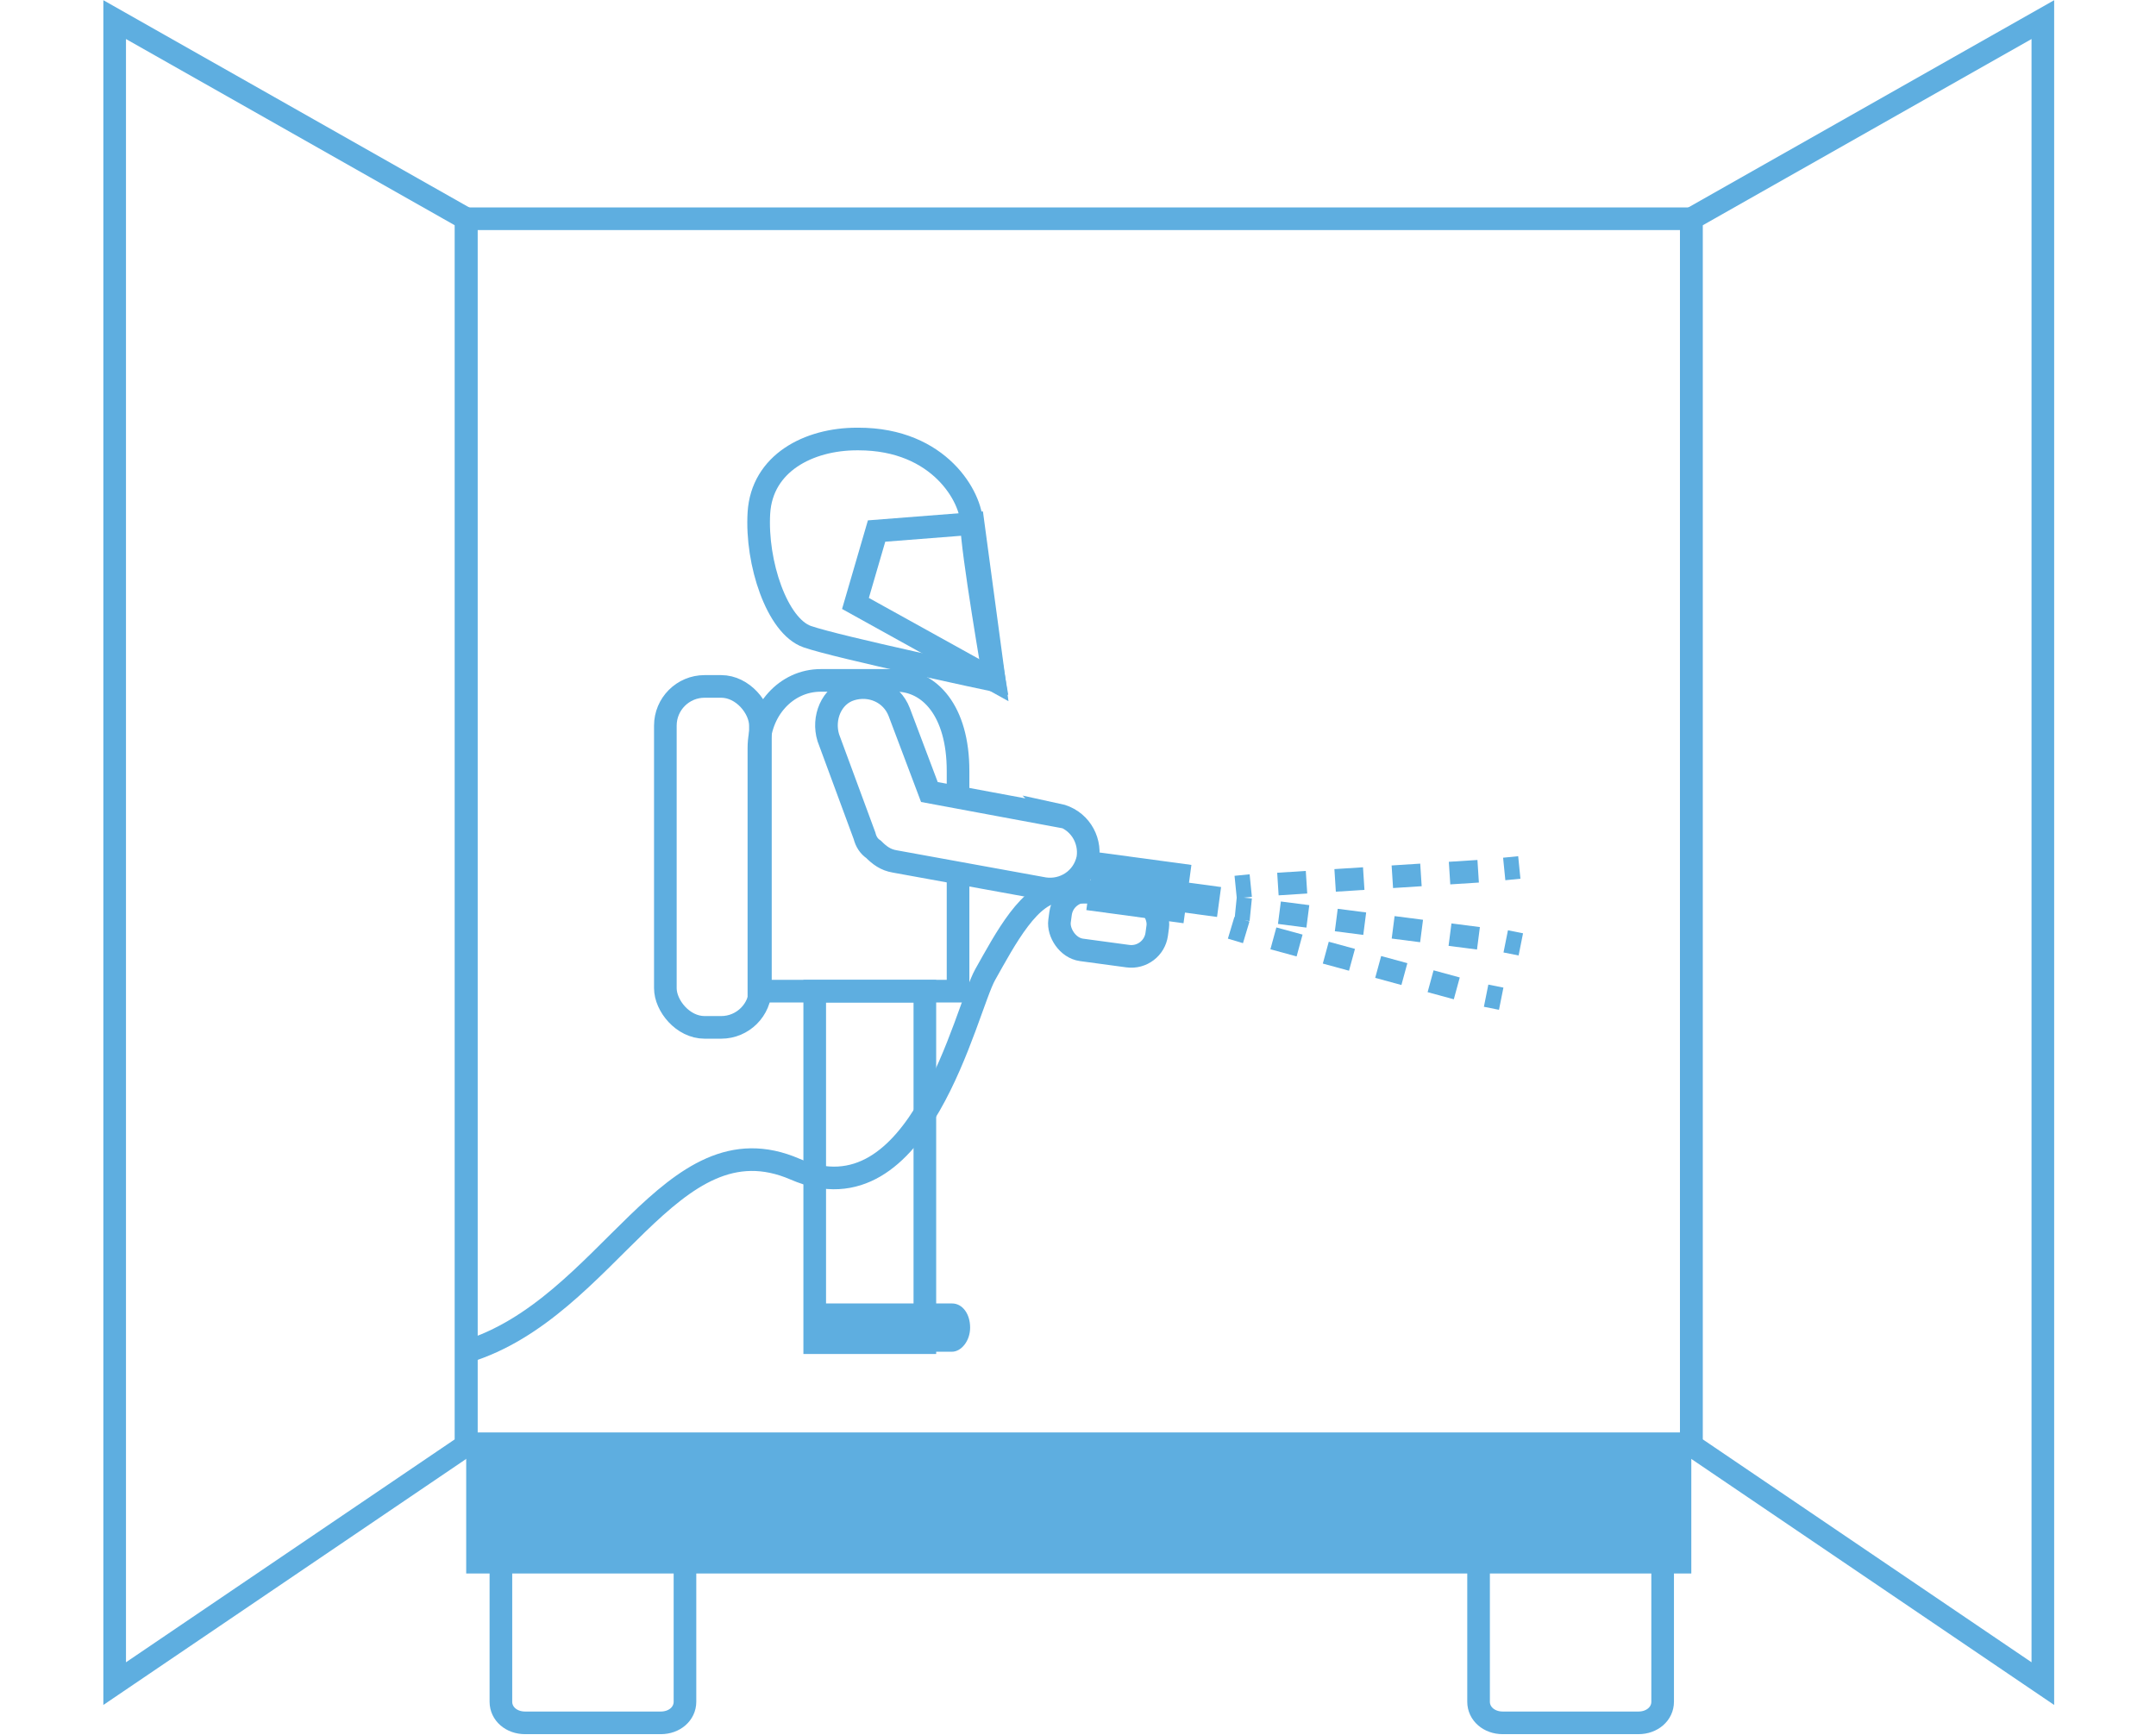 <svg xmlns="http://www.w3.org/2000/svg" viewBox="0 0 142.9 115"><defs><style>      .cls-1, .cls-2, .cls-3, .cls-4, .cls-5, .cls-6, .cls-7, .cls-8, .cls-9 {        stroke: #5eaee0;      }      .cls-1, .cls-2, .cls-3, .cls-4, .cls-5, .cls-7, .cls-8, .cls-9 {        fill: none;      }      .cls-1, .cls-3, .cls-4, .cls-5, .cls-6 {        stroke-miterlimit: 10;      }      .cls-1, .cls-5 {        stroke-width: 2px;      }      .cls-2 {        stroke-dasharray: 1.9 1.9;      }      .cls-2, .cls-4, .cls-6, .cls-7, .cls-8, .cls-9 {        stroke-width: 1.5px;      }      .cls-2, .cls-7, .cls-8, .cls-9 {        stroke-miterlimit: 5;      }      .cls-5 {        stroke-linecap: round;      }      .cls-6 {        fill: #fff;      }      .cls-7 {        stroke-dasharray: 1.8 1.8;      }      .cls-10 {        fill: #5eaee0;      }      .cls-11 {        display: none;      }      .cls-9 {        stroke-dasharray: 1.9 1.9;      }    </style></defs><g><g id="Trailervask" class="cls-11"><rect class="cls-10" x="34.2" y="95.2" width="72.7" height="7.4"></rect><rect class="cls-4" x="35.4" y="21" width="70" height="80.8" rx="4.2" ry="4.2"></rect><rect class="cls-4" x="5.9" y="4" width="131" height="13.1"></rect><rect class="cls-4" x="5.9" y="17.1" width="11.2" height="97.1"></rect><rect class="cls-4" x="125.6" y="17.1" width="11.2" height="97.1"></rect><rect class="cls-10" x="102.9" y="46.5" width="12" height="6.9" rx="1.9" ry="1.9" transform="translate(158.8 -58.9) rotate(90)"></rect><rect class="cls-10" x="26" y="46.5" width="12" height="6.9" rx="1.9" ry="1.9" transform="translate(81.9 18) rotate(90)"></rect><path class="cls-4" d="M47.5,114.2h-8.3c-.8,0-1.5-.6-1.5-1.3v-15.9h11.4v15.9c0,.7-.7,1.3-1.5,1.3Z"></path><path class="cls-4" d="M102.3,114.2h-7.7c-.8,0-1.4-.6-1.4-1.3v-15.9h10.5v15.9c0,.7-.6,1.3-1.4,1.3Z"></path><line class="cls-4" x1="17.2" y1="101.9" x2="30" y2="101.9"></line><line class="cls-4" x1="17.2" y1="105.8" x2="30" y2="105.8"></line><line class="cls-4" x1="17.2" y1="93.9" x2="30" y2="93.9"></line><line class="cls-4" x1="17.2" y1="97.9" x2="30" y2="97.9"></line><line class="cls-4" x1="17.2" y1="86" x2="30" y2="86"></line><line class="cls-4" x1="17.2" y1="90" x2="30" y2="90"></line><line class="cls-4" x1="17.2" y1="78.1" x2="30" y2="78.1"></line><line class="cls-4" x1="17.2" y1="82.1" x2="30" y2="82.1"></line><line class="cls-4" x1="17.2" y1="70.2" x2="30" y2="70.2"></line><line class="cls-4" x1="17.2" y1="74.1" x2="30" y2="74.1"></line><line class="cls-4" x1="17.2" y1="62.2" x2="30" y2="62.2"></line><line class="cls-4" x1="17.2" y1="66.2" x2="30" y2="66.2"></line><line class="cls-4" x1="17.2" y1="54.3" x2="30" y2="54.3"></line><line class="cls-4" x1="17.2" y1="58.3" x2="30" y2="58.3"></line><line class="cls-4" x1="17.2" y1="46.4" x2="30" y2="46.4"></line><line class="cls-4" x1="17.2" y1="50.3" x2="30" y2="50.3"></line><line class="cls-4" x1="17.2" y1="38.5" x2="30" y2="38.5"></line><line class="cls-4" x1="17.2" y1="42.4" x2="30" y2="42.4"></line><line class="cls-4" x1="17.2" y1="30.5" x2="30" y2="30.5"></line><line class="cls-4" x1="17.2" y1="34.5" x2="30" y2="34.5"></line><line class="cls-4" x1="23.6" y1="17.1" x2="23.6" y2="110.2"></line><line class="cls-4" x1="111.4" y1="101.9" x2="124.3" y2="101.9"></line><line class="cls-4" x1="111.4" y1="105.8" x2="124.3" y2="105.8"></line><line class="cls-4" x1="111.4" y1="93.9" x2="124.3" y2="93.9"></line><line class="cls-4" x1="111.4" y1="97.9" x2="124.3" y2="97.9"></line><line class="cls-4" x1="111.4" y1="86" x2="124.3" y2="86"></line><line class="cls-4" x1="111.4" y1="90" x2="124.3" y2="90"></line><line class="cls-4" x1="111.4" y1="78.1" x2="124.3" y2="78.1"></line><line class="cls-4" x1="111.4" y1="82.1" x2="124.3" y2="82.1"></line><line class="cls-4" x1="111.4" y1="70.2" x2="124.3" y2="70.2"></line><line class="cls-4" x1="111.4" y1="74.1" x2="124.3" y2="74.1"></line><line class="cls-4" x1="111.4" y1="62.2" x2="124.3" y2="62.2"></line><line class="cls-4" x1="111.4" y1="66.2" x2="124.3" y2="66.2"></line><line class="cls-4" x1="111.4" y1="54.3" x2="124.3" y2="54.3"></line><line class="cls-4" x1="111.4" y1="58.3" x2="124.3" y2="58.3"></line><line class="cls-4" x1="111.4" y1="46.4" x2="124.3" y2="46.4"></line><line class="cls-4" x1="111.4" y1="50.3" x2="124.3" y2="50.3"></line><line class="cls-4" x1="111.4" y1="38.5" x2="124.3" y2="38.5"></line><line class="cls-4" x1="111.4" y1="42.4" x2="124.3" y2="42.4"></line><line class="cls-4" x1="111.4" y1="30.5" x2="124.3" y2="30.5"></line><line class="cls-4" x1="111.4" y1="34.5" x2="124.3" y2="34.5"></line><line class="cls-4" x1="117.8" y1="17.1" x2="117.8" y2="110.2"></line><rect class="cls-4" x="35.4" y="39.7" width="70" height="20"></rect><path class="cls-4" d="M49.8,34.5h-9.1c-.9,0-1.7-.8-1.7-1.7v-5.9c0-.9.8-1.7,1.7-1.7h6.2c.7,0,1.3.4,1.5,1l2.8,5.9c.5,1.1-.3,2.5-1.5,2.5Z"></path><path class="cls-4" d="M90.8,34.5h9.1c.9,0,1.7-.8,1.7-1.7v-5.9c0-.9-.8-1.7-1.7-1.7h-6.2c-.7,0-1.3.4-1.5,1l-2.8,5.9c-.5,1.1.3,2.5,1.5,2.5Z"></path><path class="cls-4" d="M49.8,93.1h-9.1c-.9,0-1.7-.8-1.7-1.7v-5.9c0-.9.8-1.7,1.7-1.7h6.2c.7,0,1.3.4,1.5,1l2.8,5.9c.5,1.1-.3,2.5-1.5,2.5Z"></path><path class="cls-4" d="M90.8,93.1h9.1c.9,0,1.7-.8,1.7-1.7v-5.9c0-.9-.8-1.7-1.7-1.7h-6.2c-.7,0-1.3.4-1.5,1l-2.8,5.9c-.5,1.1.3,2.5,1.5,2.5Z"></path><line class="cls-3" x1="55.1" y1="70.2" x2="85.5" y2="70.2"></line><line class="cls-3" x1="56.1" y1="75.1" x2="84.5" y2="75.1"></line><line class="cls-3" x1="57.1" y1="81.1" x2="83.5" y2="81.1"></line><line class="cls-3" x1="59.1" y1="86" x2="80.5" y2="86"></line></g><g id="Tank_x2F_silo_vogne" class="cls-11"><line class="cls-6" x1="127.3" y1="109.8" x2="118.1" y2="109.8"></line><rect class="cls-10" x="71.6" y="103.2" width="30.6" height="6.6"></rect><polygon class="cls-10" points="12.3 109.8 5.7 109.8 5.7 103.2 16.3 103.2 12.3 109.8"></polygon><path class="cls-4" d="M5.7,62.9h104.8s4.6,5,4.6,15-4.6,18.4-4.6,18.4H5.7"></path><ellipse class="cls-4" cx="5.2" cy="79.6" rx="4.4" ry="16.7"></ellipse><polyline class="cls-4" points="5.7 103 5.7 96.3 111.3 96.3 111.3 101.9"></polyline><path class="cls-4" d="M128.5,103.2h-10.4v-35.8s1.9,0,3,1.4c1.1,1.4,2,2.5,2,2.5,0,0,9.9.7,12.7,2.7s6.4,7.4,6.4,13.3v16h-5.2"></path><circle class="cls-4" cx="26.1" cy="107" r="7.3"></circle><circle class="cls-4" cx="26.1" cy="107" r="4"></circle><circle class="cls-4" cx="42.9" cy="107" r="7.3"></circle><circle class="cls-4" cx="42.9" cy="107" r="4"></circle><circle class="cls-4" cx="59.3" cy="107" r="7.3"></circle><circle class="cls-4" cx="59.3" cy="107" r="4"></circle><circle class="cls-4" cx="112.9" cy="107.3" r="5.8"></circle><circle class="cls-4" cx="112.9" cy="107.3" r="3.2"></circle><circle class="cls-4" cx="132.7" cy="107.3" r="5.8"></circle><circle class="cls-4" cx="132.7" cy="107.3" r="3.2"></circle><path class="cls-4" d="M142.1,95.4l-14.4-5.2v-12.9s8.6,1.7,11.6,3.1c2.4,1.2,2.8,5.4,2.8,5.4v9.5Z"></path><line class="cls-4" x1="32.5" y1="103" x2="36.6" y2="103"></line><line class="cls-4" x1="49" y1="103" x2="53.1" y2="103"></line><line class="cls-4" x1="5.7" y1="103" x2="19.9" y2="103"></line><line class="cls-4" x1="65.7" y1="103" x2="108.9" y2="103"></line><path class="cls-1" d="M9.6,18.1c-3.2,9.9-6.5,11.6-6.5,15.9s6.5,5.2,6.5,5.2c0,0,6.5,0,6.5-5.2s-3.2-6-6.5-15.9Z"></path><path class="cls-1" d="M45.1,18.1c-3.2,9.9-6.5,11.6-6.5,15.9s6.5,5.2,6.5,5.2c0,0,6.5,0,6.5-5.2s-3.2-6-6.5-15.9Z"></path><path class="cls-1" d="M81.3,18.1c-3.2,9.9-6.5,11.6-6.5,15.9s6.5,5.2,6.5,5.2c0,0,6.5,0,6.5-5.2s-3.2-6-6.5-15.9Z"></path><path class="cls-1" d="M117.1,18.1c-3.2,9.9-6.5,11.6-6.5,15.9s6.5,5.2,6.5,5.2c0,0,6.5,0,6.5-5.2s-3.2-6-6.5-15.9Z"></path></g><g id="K&#xF8;lertrailer" class="cls-11"><rect class="cls-10" x="30.8" y="93.4" width="81.2" height="8.5"></rect><path class="cls-4" d="M63.5,65.7h-13.2v-16.1c0-2.5,1.8-4.5,4.1-4.5h5c2.2,0,4.1,2,4.1,4.5v16.1Z"></path><rect class="cls-4" x="54" y="65.7" width="7.3" height="23.3"></rect><path class="cls-10" d="M53.6,88h0c0-.9,0-1.6,0-1.6h9.5c.7,0,1.2.7,1.2,1.6h0c0,.9-.6,1.6-1.2,1.6h-8.3c-.7,0-1.2-.7-1.2-1.6Z"></path><path class="cls-4" d="M70.6,53.9l-8.6-1.6-2-5.3c-.5-1.3-1.9-1.9-3.2-1.5s-1.9,1.9-1.5,3.2l2.4,6.5c.1.4.3.7.6.9.4.4.8.7,1.4.8l9.9,1.8c1.3.2,2.6-.6,2.9-2,.2-1.3-.6-2.6-2-2.9Z"></path><rect class="cls-10" x="71.7" y="55.9" width="7.5" height="4.6" rx="1.7" ry="1.7" transform="translate(65.7 -36.6) rotate(46.5)"></rect><rect class="cls-10" x="75.4" y="65.2" width="16.1" height="2" transform="translate(74 -39.9) rotate(46.5)"></rect><rect class="cls-10" x="64.1" y="50.8" width="11.9" height="2" transform="translate(59.4 -34.6) rotate(46.5)"></rect><path class="cls-4" d="M30.8,90.1c9.5-2.9,12-15.7,20.3-12.1,8.3,3.6,15.3.8,16.2-5s.4-8.4,1.5-10.1c.7-1.2,5.3-3.3,5.3-3.3"></path><g><line class="cls-8" x1="91.4" y1="73.2" x2="92.2" y2="73.8"></line><line class="cls-2" x1="93.8" y1="74.9" x2="105.3" y2="82.9"></line><line class="cls-8" x1="106.1" y1="83.5" x2="106.9" y2="84"></line></g><g><line class="cls-8" x1="90.6" y1="74.3" x2="91.3" y2="75"></line><line class="cls-9" x1="92.6" y1="76.4" x2="102.4" y2="86.6"></line><line class="cls-8" x1="103.1" y1="87.3" x2="103.8" y2="88"></line></g><g><line class="cls-8" x1="89.5" y1="75.2" x2="90.1" y2="76"></line><line class="cls-7" x1="91.2" y1="77.5" x2="99.3" y2="88.5"></line><line class="cls-8" x1="99.9" y1="89.3" x2="100.4" y2="90.1"></line></g><rect class="cls-4" x="30.8" y="14.5" width="81.2" height="81.2"></rect><polygon class="cls-4" points="30.8 95.7 7.6 111.6 7.6 1.3 30.8 14.5 30.8 95.7"></polygon><polygon class="cls-4" points="112.1 95.7 135.3 111.6 135.3 1.3 112.1 14.5 112.1 95.7"></polygon><path class="cls-4" d="M43.6,114.2h-8.9c-.9,0-1.6-.6-1.6-1.4v-17h12.2v17c0,.8-.7,1.4-1.6,1.4Z"></path><path class="cls-4" d="M108.5,114.2h-8.9c-.9,0-1.6-.6-1.6-1.4v-17h12.2v17c0,.8-.7,1.4-1.6,1.4Z"></path><circle class="cls-4" cx="57.1" cy="38.2" r="4.9"></circle><g><line class="cls-5" x1="77.9" y1="36.1" x2="103.3" y2="36.1"></line><line class="cls-5" x1="83.4" y1="46.6" x2="97.7" y2="25.6"></line><line class="cls-5" x1="83.6" y1="25.6" x2="97.6" y2="46.7"></line><polyline class="cls-5" points="81.9 29.1 85.9 29.4 87.5 25.4"></polyline><polyline class="cls-5" points="93.7 47 95.2 43.2 99.5 43.6"></polyline><polyline class="cls-5" points="80.2 39.5 82.6 36.2 80.1 32.7"></polyline><polyline class="cls-5" points="101.6 39.5 99.2 36.2 101.8 32.7"></polyline><polyline class="cls-5" points="86.9 46.9 85.6 43 81.2 43.2"></polyline><polyline class="cls-5" points="99.1 29.4 95.1 29.5 93.7 25.4"></polyline></g></g><g id="Desinfektion"><rect class="cls-10" x="30.9" y="95.8" width="81.2" height="8.5"></rect><path class="cls-4" d="M56.9,29.1c5.4,0,7.5,3.9,7.5,5.6s1.5,10.4,1.5,10.4c0,0-10.4-2.2-12.4-2.9s-3.4-4.9-3.2-8.2,3.3-4.9,6.5-4.9Z"></path><polygon class="cls-4" points="58.1 35.2 56.7 40 65.9 45.1 64.5 34.7 58.1 35.2"></polygon><path class="cls-4" d="M63.5,57.6v8.1h-13.2v-16.1c0-2.5,1.8-4.5,4.1-4.5h5c2.2,0,4.1,2,4.1,6v1.8"></path><rect class="cls-4" x="54" y="65.7" width="7.3" height="23.3"></rect><rect class="cls-4" x="44.1" y="45.5" width="6.3" height="22.6" rx="2.6" ry="2.6"></rect><path class="cls-10" d="M53.6,88h0c0-.9,0-1.6,0-1.6h9.5c.7,0,1.2.7,1.2,1.6h0c0,.9-.6,1.6-1.2,1.6h-8.3c-.7,0-1.2-.7-1.2-1.6Z"></path><path class="cls-4" d="M70.2,54.1l-8.6-1.6-2-5.3c-.5-1.3-1.9-1.9-3.2-1.5s-1.9,1.9-1.5,3.2l2.4,6.5c.1.4.3.7.6.9.4.4.8.7,1.4.8l9.9,1.8c1.3.2,2.6-.6,2.9-2,.2-1.3-.6-2.6-2-2.9Z"></path><rect class="cls-10" x="72.2" y="56.9" width="6.5" height="3.9" transform="translate(8.6 -9.6) rotate(7.7)"></rect><rect class="cls-4" x="70.2" y="59.3" width="6.5" height="3.9" rx="1.7" ry="1.7" transform="translate(8.9 -9.3) rotate(7.7)"></rect><rect class="cls-10" x="76.9" y="58.5" width="3.9" height="2" transform="translate(8.7 -10) rotate(7.7)"></rect><path class="cls-4" d="M30.9,89.6c9.5-2.9,13.5-15.7,21.8-12.1s11.3-10.6,12.6-12.9c1.3-2.3,3-5.6,5-5.5s2.6,0,2.6,0"></path><g><line class="cls-8" x1="81.9" y1="58.8" x2="82.9" y2="58.7"></line><line class="cls-2" x1="84.7" y1="58.6" x2="98.8" y2="57.7"></line><line class="cls-8" x1="99.7" y1="57.6" x2="100.7" y2="57.5"></line></g><g><line class="cls-8" x1="81.9" y1="60.2" x2="82.9" y2="60.3"></line><line class="cls-9" x1="84.8" y1="60.5" x2="98.8" y2="62.3"></line><line class="cls-8" x1="99.8" y1="62.4" x2="100.8" y2="62.6"></line></g><g><line class="cls-8" x1="81.6" y1="61.5" x2="82.6" y2="61.8"></line><line class="cls-7" x1="84.4" y1="62.2" x2="97.6" y2="65.8"></line><line class="cls-8" x1="98.5" y1="66" x2="99.5" y2="66.2"></line></g><rect class="cls-4" x="30.9" y="14.5" width="81.2" height="81.2"></rect><polygon class="cls-4" points="30.9 95.8 7.6 111.6 7.6 1.3 30.9 14.5 30.9 95.8"></polygon><polygon class="cls-4" points="112.1 95.8 135.4 111.6 135.4 1.3 112.1 14.5 112.1 95.8"></polygon><path class="cls-4" d="M43.7,114.2h-8.9c-.9,0-1.6-.6-1.6-1.4v-17h12.2v17c0,.8-.7,1.4-1.6,1.4Z"></path><path class="cls-4" d="M108.5,114.2h-8.9c-.9,0-1.6-.6-1.6-1.4v-17h12.2v17c0,.8-.7,1.4-1.6,1.4Z"></path></g></g></svg>